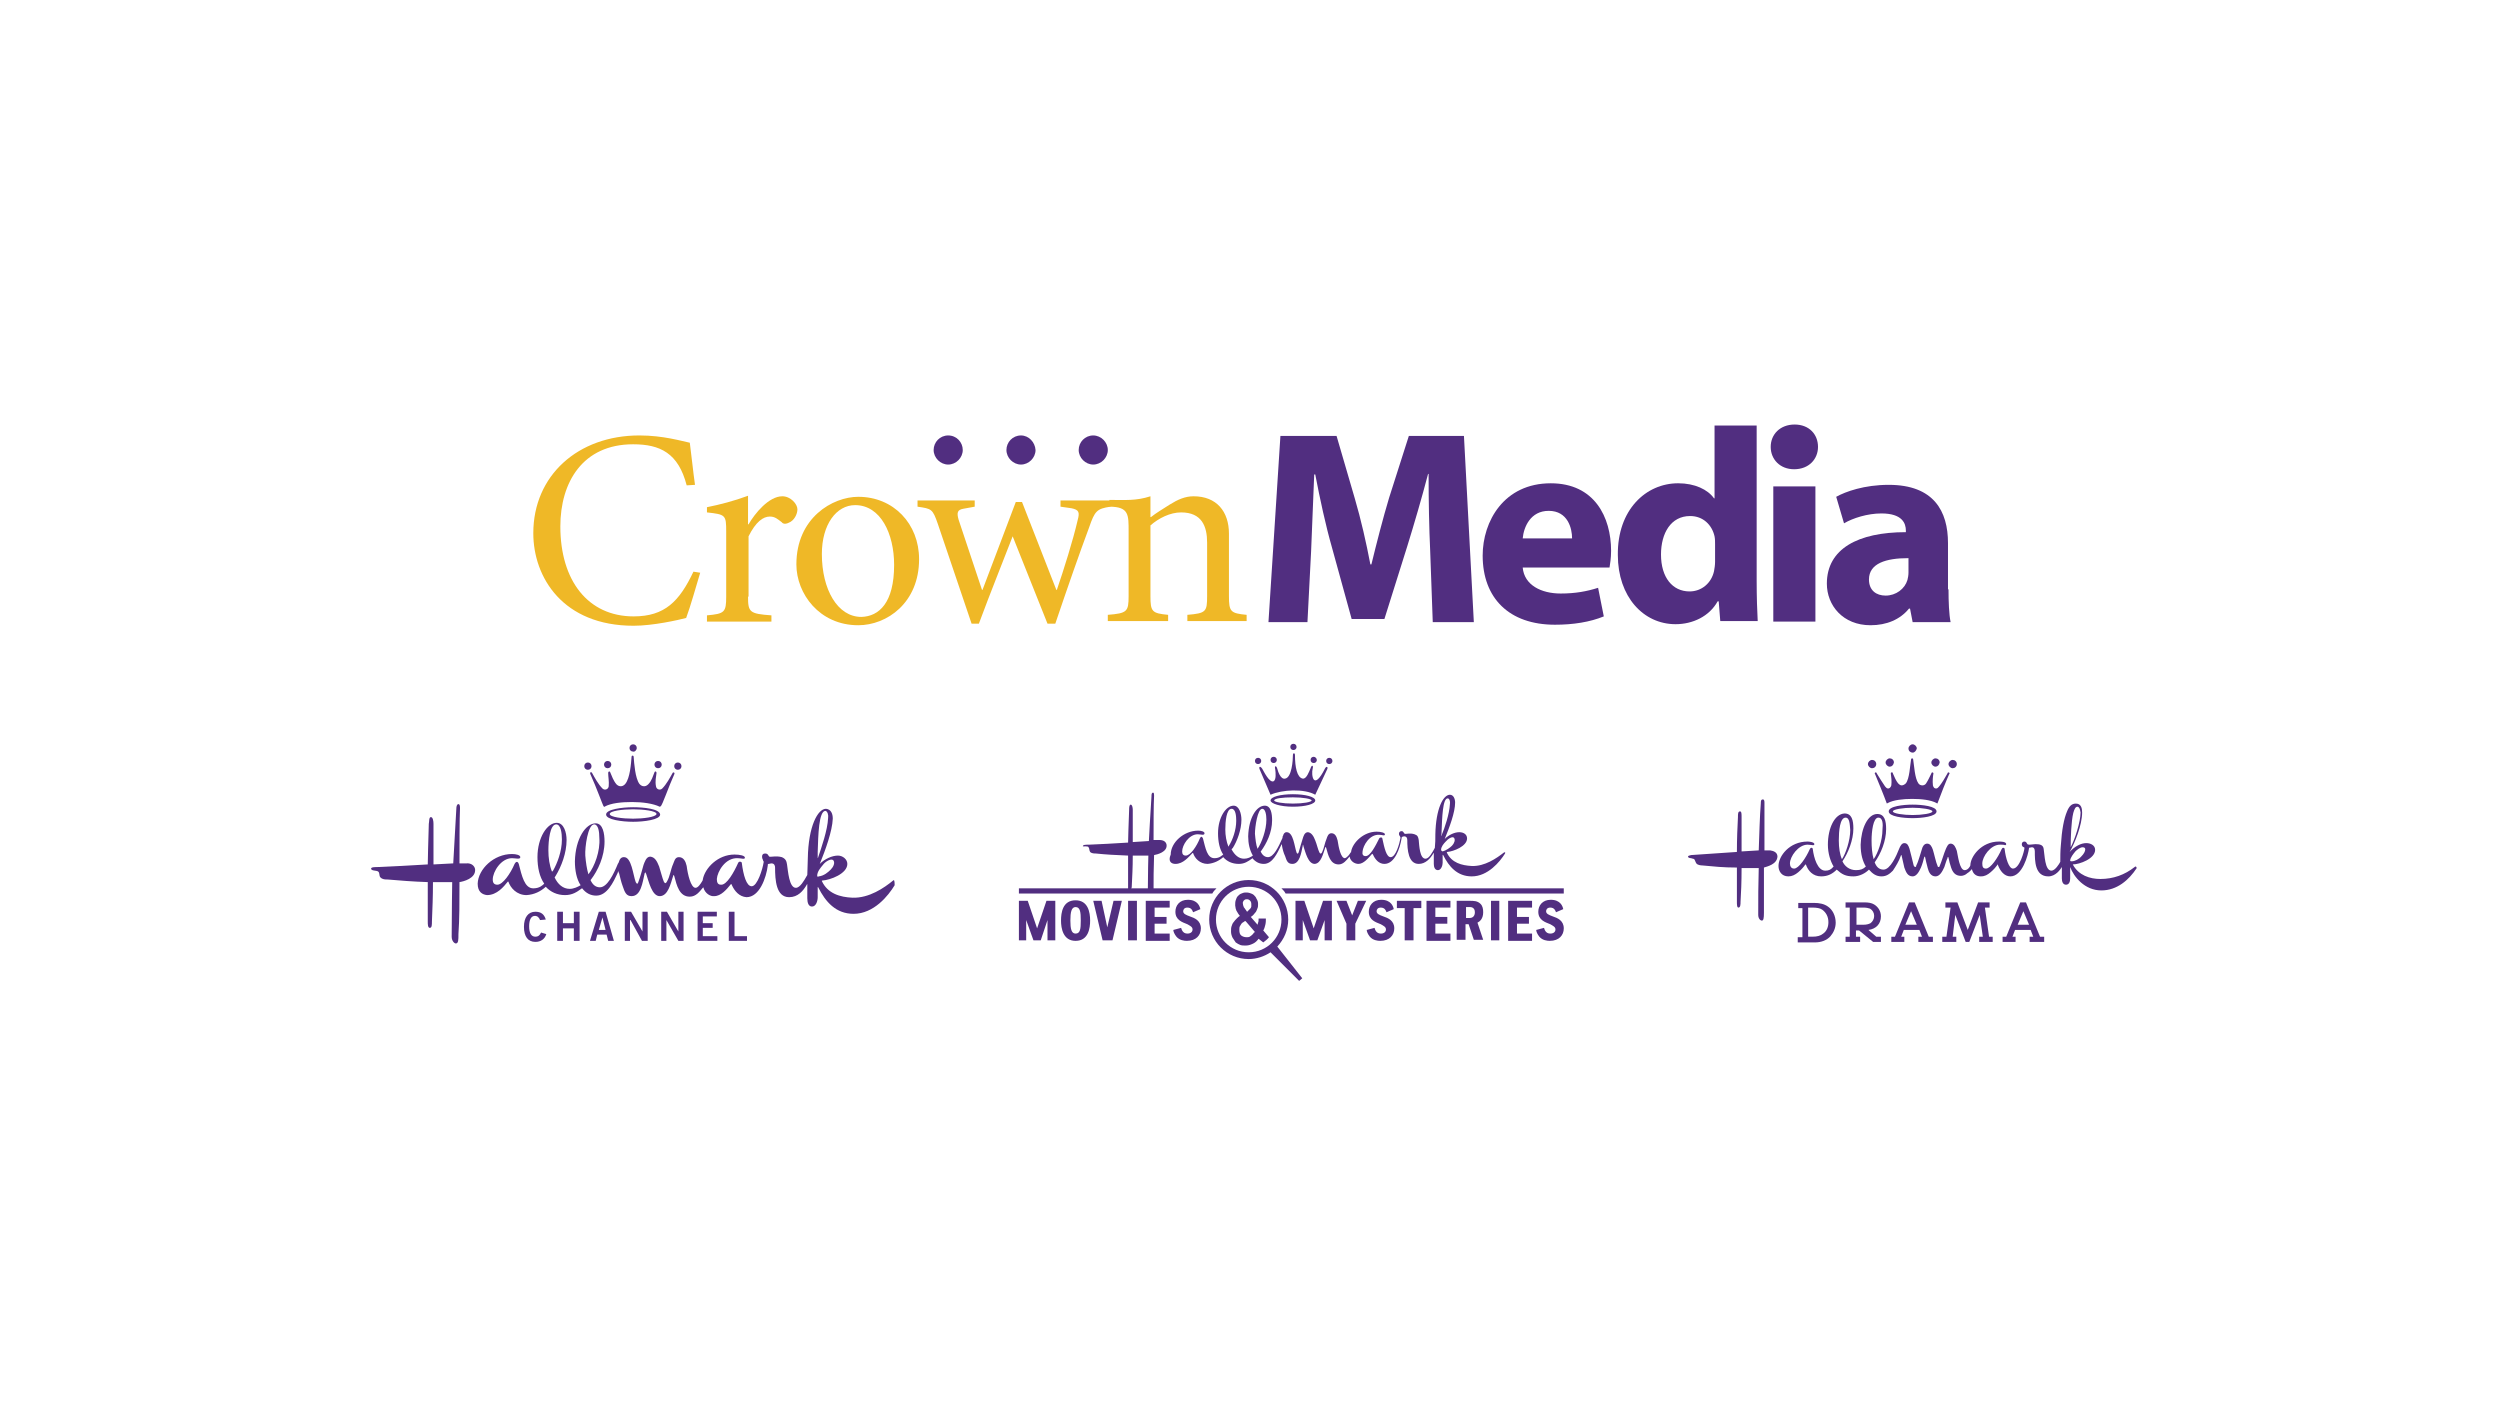 <svg width="1966" height="1106" viewBox="0 0 1966 1106" fill="none" xmlns="http://www.w3.org/2000/svg">
<path d="M540.006 381.689C533.464 356.336 519.154 349.385 497.893 349.385C458.234 349.385 440.653 379.235 440.653 413.992C440.653 456.518 462.323 484.733 498.302 484.733C522.834 484.733 534.282 472.875 545.321 449.567L550.636 450.385C547.774 459.79 542.868 477.373 539.597 485.96C533.464 487.595 513.43 492.093 498.302 492.093C442.697 492.093 419.392 454.065 419.392 419.308C419.392 373.919 454.554 342.434 502.8 342.434C521.607 342.434 536.326 346.932 542.459 348.158C544.095 360.425 544.912 369.83 546.548 381.28L540.006 381.689Z" fill="#EFB827"/>
<path d="M588.251 469.192C588.251 481.459 589.478 482.686 606.65 483.913V488.819H555.951V483.913C569.853 482.686 571.079 481.459 571.079 469.192V418.079C571.079 404.994 570.67 404.585 555.951 402.949V398.86C566.173 396.816 577.212 393.953 588.251 389.864V412.354H588.66C593.566 403.767 604.606 390.273 615.236 390.273C621.778 390.273 627.093 396.407 627.093 400.496C627.093 404.176 624.64 409.492 620.142 411.127C617.689 412.354 615.645 411.945 614.827 410.718C611.556 408.265 609.512 406.22 605.423 406.22C600.108 406.22 594.384 410.31 588.66 421.759V469.192H588.251Z" fill="#EFB827"/>
<path d="M626.275 443.844C626.275 407.043 654.895 390.687 674.93 390.687C702.732 390.687 722.766 411.95 722.766 439.755C722.766 474.103 697.417 491.686 674.93 491.686C644.265 491.686 626.275 466.743 626.275 443.844ZM703.141 444.253C703.141 419.719 692.511 397.229 672.476 397.229C657.757 397.229 646.309 412.359 646.309 435.666C646.309 463.472 658.575 485.144 677.383 485.144C691.284 484.735 703.141 474.103 703.141 444.253Z" fill="#EFB827"/>
<path d="M764.061 490.458L737.485 411.948C733.396 400.089 732.579 400.089 721.539 398.454V393.547H766.514V398.454L757.519 400.089C753.022 400.907 752.204 402.952 753.839 408.676L772.238 463.879H772.647C780.415 443.433 789.001 420.535 798.814 394.774H803.72L830.705 463.879H831.114C836.429 448.34 843.789 425.033 847.468 409.085C849.104 402.952 848.695 400.907 842.562 399.68L833.976 398.454V393.547H873.227V398.454C862.596 400.089 860.961 401.725 856.463 414.81C848.695 435.664 839.7 461.425 829.887 490.458H823.754L796.361 421.761C788.184 443.025 779.189 465.105 769.785 490.458H764.061Z" fill="#EFB827"/>
<path d="M905.118 406.636C909.206 403.364 914.113 400.502 919.837 396.822C926.378 392.733 932.102 390.279 938.644 390.279C956.634 390.279 966.447 402.138 966.447 419.721V468.789C966.447 481.056 967.673 482.283 980.348 483.51V488.417H933.738V483.51C948.457 482.283 949.274 481.056 949.274 468.789V426.672C949.274 413.996 945.186 402.955 928.831 402.955C920.245 402.955 911.25 407.453 904.709 413.178V468.789C904.709 481.056 905.935 482.283 918.61 483.51V488.417H871.182V483.51C886.31 482.283 887.537 481.056 887.537 468.789V418.085C887.537 405 887.946 398.457 872.409 398.457V393.142C885.083 393.142 893.261 393.959 904.709 390.279V406.636H905.118Z" fill="#EFB827"/>
<path d="M1124.68 432.799C1123.86 415.216 1123.45 394.362 1123.45 372.69H1123.04C1118.13 391.5 1112 412.354 1106.69 429.528L1088.7 486.775H1062.94L1047.4 430.346C1042.49 413.172 1038 392.317 1034.32 373.099H1033.5C1032.68 392.726 1031.86 415.216 1031.05 433.617L1028.18 489.228H997.52L1006.92 342.84H1051.08L1065.39 391.909C1070.3 408.674 1074.39 426.666 1077.66 443.84H1078.47C1082.56 427.074 1087.47 407.856 1092.38 391.5L1107.91 342.84H1151.25L1159.02 489.228H1126.72L1124.68 432.799Z" fill="#512E80"/>
<path d="M1381.44 334.661V456.924C1381.44 469.191 1381.85 481.458 1382.26 488.41H1352.82L1351.59 472.871H1350.77C1344.23 484.73 1331.15 490.863 1317.66 490.863C1292.31 490.863 1272.27 469.191 1272.27 436.479C1271.86 400.904 1294.35 380.05 1319.7 380.05C1332.78 380.05 1343.01 384.957 1347.91 391.908H1348.32V334.661H1381.44ZM1348.73 427.892C1348.73 425.847 1348.73 423.803 1348.32 421.758C1346.28 412.762 1339.33 405.811 1329.11 405.811C1313.98 405.811 1306.21 419.305 1306.21 436.07C1306.21 454.062 1315.2 465.102 1328.7 465.102C1338.1 465.102 1345.87 458.56 1347.91 449.155C1348.32 447.11 1348.73 444.248 1348.73 441.795V427.892V427.892Z" fill="#512E80"/>
<path d="M1410.88 369.014C1399.84 369.014 1392.48 361.244 1392.48 351.431C1392.48 341.617 1399.84 333.848 1411.29 333.848C1422.73 333.848 1429.68 341.617 1429.68 351.431C1429.68 360.835 1422.73 369.014 1410.88 369.014ZM1394.52 488.823V382.507H1427.64V488.823H1394.52Z" fill="#512E80"/>
<path d="M1532.31 463.469C1532.31 473.283 1532.72 483.097 1533.94 489.23H1504.1L1502.05 478.599H1501.23C1494.28 487.186 1483.65 491.684 1470.98 491.684C1449.31 491.684 1436.64 476.145 1436.64 458.971C1436.64 431.575 1461.17 418.49 1498.78 418.49V417.263C1498.78 411.538 1495.92 403.769 1479.57 403.769C1468.53 403.769 1457.08 407.449 1450.13 411.538L1443.99 390.684C1451.35 386.595 1466.07 381.279 1485.29 381.279C1520.86 381.279 1531.9 402.133 1531.9 427.077V463.469H1532.31ZM1500.42 438.935C1483.25 438.935 1469.75 443.024 1469.75 455.7C1469.75 464.287 1475.48 468.376 1482.84 468.376C1491.01 468.376 1497.96 463.06 1500.01 456.109C1500.42 454.473 1500.83 452.429 1500.83 450.384V438.935H1500.42Z" fill="#512E80"/>
<path d="M1197.45 446.301C1198.68 460.204 1212.17 466.747 1227.3 466.747C1238.75 466.747 1247.74 465.111 1256.74 462.249L1261.23 484.739C1250.2 489.237 1237.11 491.281 1222.8 491.281C1186.82 491.281 1165.97 470.427 1165.97 436.897C1165.97 409.909 1182.73 380.059 1219.53 380.059C1253.87 380.059 1266.96 406.637 1266.96 433.216C1266.96 438.941 1266.14 443.848 1265.73 446.301H1197.45ZM1236.29 423.403C1236.29 415.633 1233.02 401.731 1217.9 401.731C1203.59 401.731 1198.27 414.407 1197.45 423.403H1236.29Z" fill="#512E80"/>
<path d="M859.734 342.434C853.192 342.434 848.286 347.749 848.286 353.883C848.286 360.017 853.601 365.332 859.734 365.332C865.867 365.332 871.182 360.017 871.182 353.883C871.182 347.749 865.867 342.434 859.734 342.434Z" fill="#512E80"/>
<path d="M802.903 342.434C796.361 342.434 791.455 347.749 791.455 353.883C791.455 360.017 796.77 365.332 802.903 365.332C809.036 365.332 814.351 360.017 814.351 353.883C813.942 347.749 809.036 342.434 802.903 342.434Z" fill="#512E80"/>
<path d="M745.662 342.434C739.121 342.434 734.214 347.749 734.214 353.883C734.214 360.017 739.529 365.332 745.662 365.332C751.795 365.332 757.11 360.017 757.11 353.883C757.11 347.749 752.204 342.434 745.662 342.434Z" fill="#512E80"/>
<path d="M1437.45 712.903C1434.59 710.859 1430.91 710.041 1426.41 710.041H1414.15V714.13H1417.42V737.029H1413.74V741.118H1427.23C1432.14 741.118 1436.64 739.482 1439.5 736.211C1441.95 733.349 1443.59 729.669 1443.59 725.579C1443.59 720.264 1441.13 715.357 1437.45 712.903ZM1421.92 713.721H1425.19C1428.46 713.721 1431.32 714.13 1432.96 715.357C1435.82 717.401 1437.86 720.673 1437.86 725.171C1437.86 728.851 1436.64 732.122 1433.77 734.167C1431.73 735.802 1429.28 736.62 1425.19 736.62H1421.92V713.721Z" fill="#512E80"/>
<path d="M1469.34 731.307C1475.48 730.489 1479.16 726.4 1479.16 720.675C1479.16 716.586 1477.11 713.315 1473.84 711.27C1471.8 710.044 1469.34 709.635 1466.07 709.635H1451.35V713.724H1454.63V736.623H1451.35V740.712H1462.8V736.623H1459.53V731.716H1461.98L1473.02 740.712H1479.16V736.623H1475.48L1469.34 731.307ZM1459.94 713.724H1465.66C1467.71 713.724 1469.34 714.133 1470.57 714.542C1472.61 715.768 1473.84 717.813 1473.84 720.266C1473.84 722.72 1472.61 724.764 1470.98 725.991C1469.34 726.809 1467.71 727.218 1465.26 727.218H1459.94V713.724Z" fill="#512E80"/>
<path d="M1505.73 709.635H1501.24L1490.2 736.623H1487.33V740.712H1497.56V736.623H1495.1L1497.15 731.307H1509.41L1511.46 736.623H1508.59V740.712H1520.04V736.623H1516.77L1505.73 709.635ZM1507.37 727.218H1498.37L1502.87 716.586L1507.37 727.218Z" fill="#512E80"/>
<path d="M1560.93 713.724H1564.61V709.635H1555.61L1547.44 731.307L1539.26 709.635H1529.86V713.724H1533.94L1530.67 736.623H1527.4V740.712H1538.44V736.623H1535.58L1537.62 719.448L1545.8 740.712H1548.66L1556.84 719.448L1559.29 736.623H1556.43V740.712H1567.06V736.623H1564.2L1560.93 713.724Z" fill="#512E80"/>
<path d="M1604.27 736.623L1593.23 709.635H1588.73L1577.69 736.623H1574.83V740.712H1585.05V736.623H1582.6L1584.64 731.307H1596.91L1598.95 736.623H1596.09V740.712H1607.54V736.623H1604.27ZM1595.68 727.218H1586.69L1591.18 716.586L1595.68 727.218Z" fill="#512E80"/>
<path d="M1637.79 666.289C1635.75 666.289 1633.3 668.333 1632.07 669.56C1630.43 671.604 1628.39 674.058 1627.98 676.511C1627.98 677.329 1628.39 677.329 1629.21 677.329C1631.66 677.329 1634.93 675.693 1636.98 673.24C1638.61 671.604 1639.84 669.56 1639.84 667.924C1639.84 667.106 1639.43 666.289 1637.79 666.289ZM1633.71 634.394C1632.07 634.394 1631.25 636.438 1630.43 639.301C1628.8 645.843 1628.39 658.928 1628.39 666.289C1631.66 660.155 1636.16 646.252 1636.16 638.892C1635.75 636.03 1634.93 634.394 1633.71 634.394ZM1535.58 604.135C1533.94 604.135 1532.31 602.499 1532.31 600.864C1532.31 599.228 1533.94 597.592 1535.58 597.592C1537.21 597.592 1538.85 598.819 1538.85 600.864C1538.85 602.908 1537.21 604.135 1535.58 604.135ZM1522.09 602.908C1520.45 602.908 1518.82 601.273 1518.82 599.637C1518.82 598.001 1520.45 596.366 1522.09 596.366C1523.72 596.366 1525.36 597.592 1525.36 599.637C1524.95 601.681 1523.72 602.908 1522.09 602.908ZM1504.1 591.868C1502.46 591.868 1500.83 590.641 1500.83 588.596C1500.83 586.961 1502.46 585.325 1504.1 585.325C1505.73 585.325 1507.37 586.961 1507.37 588.596C1506.96 590.232 1505.73 591.868 1504.1 591.868ZM1504.1 635.212C1496.74 635.212 1488.56 636.438 1488.56 638.074C1488.56 639.71 1496.74 640.936 1504.1 640.936C1511.46 640.936 1519.63 639.71 1519.63 638.074C1519.63 636.438 1511.05 635.212 1504.1 635.212ZM1504.1 643.39C1496.74 643.39 1485.29 642.163 1485.29 638.074C1485.29 633.985 1496.74 632.758 1504.1 632.758C1511.46 632.758 1522.9 633.985 1522.9 638.074C1522.9 642.163 1511.05 643.39 1504.1 643.39ZM1486.11 602.908C1484.47 602.908 1482.84 601.273 1482.84 599.637C1482.84 598.001 1484.47 596.366 1486.11 596.366C1487.74 596.366 1489.38 597.592 1489.38 599.637C1488.97 601.681 1487.74 602.908 1486.11 602.908ZM1532.72 609.042C1530.67 613.54 1525.77 625.807 1523.72 631.532C1523.72 631.94 1523.31 631.94 1522.9 631.532C1518.41 629.078 1511.05 628.26 1503.69 628.26C1496.74 628.26 1488.97 629.078 1484.47 631.532C1484.06 631.94 1483.65 631.94 1483.65 631.532C1481.61 625.807 1476.7 613.949 1474.66 609.042C1474.66 608.633 1474.25 608.224 1474.25 608.224C1474.25 607.815 1474.66 607.406 1475.07 607.406C1475.48 607.406 1475.89 607.815 1475.89 608.224C1477.93 611.495 1480.38 615.584 1482.43 618.447C1483.25 619.264 1483.65 620.082 1484.88 620.082C1485.7 620.082 1486.93 619.264 1487.33 617.629C1487.74 614.358 1487.33 611.086 1486.93 608.224C1486.93 607.815 1486.93 607.406 1487.74 607.406C1488.15 607.406 1488.56 607.406 1488.56 608.224C1489.79 611.086 1491.01 613.949 1492.65 615.993C1493.47 616.811 1494.28 617.629 1495.51 617.629C1496.74 617.629 1497.96 616.811 1498.78 615.993C1501.64 612.313 1502.05 602.09 1502.87 597.183C1502.87 596.775 1503.28 596.366 1503.69 596.366C1504.1 596.366 1504.51 596.775 1504.51 597.183C1505.32 602.09 1505.73 611.904 1508.59 615.993C1509.41 617.22 1510.64 617.629 1511.87 617.629C1513.09 617.629 1514.32 616.811 1514.73 615.993C1516.36 613.54 1517.59 610.677 1518.82 608.224C1518.82 607.815 1519.22 607.406 1519.63 607.406C1520.04 607.406 1520.45 607.815 1520.45 608.224C1520.04 610.677 1519.63 613.949 1520.04 617.629C1520.45 619.264 1521.27 620.082 1522.5 620.082C1523.72 620.082 1524.13 619.264 1524.95 618.447C1526.99 615.993 1529.45 611.904 1531.49 608.224C1531.49 607.815 1531.9 607.406 1532.31 607.406C1532.72 607.406 1533.13 607.815 1533.13 608.224C1533.13 608.224 1533.13 608.633 1532.72 609.042ZM1477.11 642.981C1473.02 642.981 1471.8 654.021 1471.8 660.973C1471.8 665.88 1472.21 671.604 1473.43 675.693C1476.7 671.195 1480.38 660.973 1480.38 652.386C1480.79 648.297 1480.79 642.981 1477.11 642.981ZM1472.21 604.135C1470.57 604.135 1468.94 602.499 1468.94 600.864C1468.94 599.228 1470.57 597.592 1472.21 597.592C1473.84 597.592 1475.48 598.819 1475.48 600.864C1475.48 602.908 1473.84 604.135 1472.21 604.135ZM1451.35 642.981C1446.86 642.981 1446.04 653.612 1446.04 660.973C1446.04 666.697 1446.86 672.013 1448.49 675.693C1451.35 671.604 1455.03 660.973 1455.03 652.795C1454.63 648.297 1454.63 642.981 1451.35 642.981ZM1680.32 682.645C1674.18 692.05 1664.78 700.228 1652.51 700.228C1639.43 700.228 1630.84 689.596 1627.98 681.827C1627.98 684.689 1627.98 687.961 1627.98 690.823C1627.98 693.276 1627.16 695.73 1624.71 695.73C1622.26 695.73 1621.44 693.276 1621.44 690.823V686.325V681.827C1620.21 683.872 1616.53 689.187 1610.81 689.187C1600.18 689.187 1600.18 676.92 1600.18 669.56C1600.18 667.515 1599.36 666.289 1598.13 666.289C1596.91 666.289 1596.5 666.697 1595.68 666.697C1594.86 672.831 1590.37 689.187 1580.96 689.187C1576.06 689.187 1572.79 684.689 1571.15 680.191V679.782C1571.15 679.782 1570.74 679.782 1570.74 680.191C1569.92 681.418 1567.88 683.872 1565.43 685.916C1562.97 687.961 1560.93 689.187 1557.66 689.187C1553.98 689.187 1551.52 687.143 1550.71 683.463C1549.89 684.28 1549.07 685.507 1547.03 686.734C1545.8 687.961 1543.76 688.778 1542.12 688.778C1537.62 688.778 1535.58 685.916 1534.35 682.236C1533.54 679.782 1532.72 676.92 1532.31 674.467C1532.31 674.058 1532.31 674.058 1531.9 674.058C1531.49 674.058 1531.49 674.467 1531.49 674.876C1530.67 676.511 1529.86 679.374 1529.04 681.827C1527.4 685.507 1525.36 689.187 1522.09 689.187C1518.41 689.187 1516.77 685.916 1515.95 682.645C1515.14 679.374 1514.32 676.511 1513.91 674.058C1513.91 674.058 1513.91 673.649 1513.5 673.649C1513.5 673.649 1513.09 674.058 1513.09 674.467C1512.68 676.102 1511.87 679.374 1510.64 682.236C1509 685.916 1506.96 689.187 1504.1 689.187C1500.01 689.187 1498.78 685.507 1497.56 682.236C1496.74 678.965 1495.92 675.284 1495.51 673.24C1495.51 673.24 1495.51 672.422 1495.1 672.422C1495.1 672.422 1494.69 672.831 1494.69 673.24C1493.47 676.92 1491.01 681.009 1488.56 684.689C1486.11 687.143 1483.65 689.187 1479.57 689.187C1475.48 689.187 1472.62 687.143 1469.75 683.872C1466.89 686.734 1462.39 689.187 1457.49 689.187C1451.35 689.187 1448.49 687.552 1444.4 683.872C1441.13 687.143 1437.45 689.187 1432.14 689.187C1425.6 689.187 1421.92 684.689 1420.28 680.191C1420.28 680.191 1420.28 679.782 1419.87 679.782C1419.87 679.782 1419.87 679.782 1419.46 680.191C1418.65 681.418 1416.6 683.872 1414.15 685.916C1411.69 687.961 1409.24 689.187 1406.38 689.187C1401.06 689.187 1398.61 685.098 1398.61 681.009C1398.61 673.24 1407.2 661.791 1421.51 661.791C1422.73 661.791 1426.82 662.2 1426.82 663.835C1426.82 664.244 1426.41 664.653 1426 664.653H1425.6C1424.78 664.653 1423.14 664.244 1421.51 664.244C1414.15 664.244 1407.61 673.649 1407.61 678.965C1407.61 681.009 1408.42 683.054 1410.88 683.054C1414.56 683.054 1420.28 674.467 1423.14 667.924C1423.55 667.106 1423.96 666.697 1424.37 666.697C1425.19 666.697 1425.6 667.106 1425.6 667.924C1426.41 674.467 1429.28 684.689 1435.41 684.689C1438.27 684.689 1439.91 683.871 1441.95 681.418C1439.5 677.329 1437.45 671.195 1437.45 664.244C1437.45 651.159 1442.77 640.119 1450.54 639.71C1456.26 639.71 1457.49 645.025 1457.49 651.568C1457.49 660.564 1453.4 670.786 1448.9 677.329C1450.54 681.009 1454.22 684.28 1459.53 684.28C1463.21 684.28 1465.26 683.463 1467.3 681.418C1464.85 677.329 1463.21 672.013 1463.21 664.244C1463.62 651.159 1468.94 640.119 1476.29 640.119C1482.02 640.119 1483.25 645.434 1483.25 651.977C1483.25 661.382 1479.16 671.195 1474.25 678.147C1475.48 681.418 1477.52 683.872 1481.2 683.872C1486.52 683.872 1491.42 672.831 1493.47 667.515C1494.28 665.471 1495.51 663.017 1497.56 663.017C1500.01 663.017 1500.83 665.062 1501.64 667.515C1502.46 670.378 1504.1 677.329 1504.91 680.6C1505.32 681.418 1505.73 681.827 1506.14 681.827C1506.55 681.827 1506.96 681.418 1506.96 680.6C1508.59 677.738 1510.23 671.195 1511.46 667.515C1511.87 665.88 1513.09 663.426 1515.55 663.426C1518 663.426 1519.22 665.88 1520.04 668.333C1520.86 670.787 1522.5 678.556 1523.72 681.009C1523.72 681.827 1524.54 681.827 1524.54 681.827C1524.95 681.827 1525.36 681.418 1525.36 681.009C1526.99 677.329 1528.63 671.195 1530.26 667.515C1531.08 665.88 1531.9 663.426 1533.94 663.426C1536.81 663.426 1538.03 666.697 1538.85 669.151C1539.67 672.422 1540.89 684.28 1544.98 684.28C1547.44 684.28 1549.07 681.827 1549.48 680.6C1549.48 673.649 1558.07 661.791 1571.97 661.791C1573.19 661.791 1577.69 661.791 1577.69 663.835C1577.69 664.244 1577.28 664.653 1576.87 664.653C1575.65 664.244 1574.42 664.244 1572.79 664.244C1565.43 664.244 1558.88 673.649 1558.88 678.965C1558.88 681.418 1559.29 683.054 1561.75 683.054C1565.43 683.054 1571.15 674.467 1574.01 667.924C1574.42 667.106 1574.83 666.697 1575.24 666.697C1576.06 666.697 1576.47 667.106 1576.47 667.924C1577.28 674.876 1579.74 683.054 1583.01 683.054C1588.32 683.054 1592 668.742 1592 667.106C1592 666.697 1592 666.289 1591.59 666.289C1590.37 665.88 1589.96 665.062 1589.96 663.835C1589.96 662.608 1590.78 661.791 1592 661.791C1593.23 661.791 1593.64 662.608 1594.05 663.426C1594.46 664.244 1595.27 664.244 1596.09 664.244C1597.73 664.244 1598.95 663.835 1600.59 663.835C1603.86 663.835 1606.72 664.244 1607.13 667.515C1607.95 672.013 1607.95 684.689 1613.26 684.689C1616.12 684.689 1619.4 679.374 1620.21 677.738C1620.21 674.467 1620.21 669.151 1620.62 665.062C1621.44 652.386 1623.08 643.799 1625.53 638.074C1627.16 633.985 1629.21 631.94 1632.48 631.94C1636.57 631.94 1637.39 635.621 1637.39 638.892C1637.39 648.706 1631.66 663.017 1627.57 669.969C1631.66 665.471 1636.57 663.017 1640.66 663.017C1643.93 663.017 1647.61 664.653 1647.61 668.333C1647.61 675.284 1635.34 679.782 1630.03 679.782C1634.52 688.369 1643.52 691.232 1651.7 691.232C1661.92 691.232 1670.91 687.961 1678.68 681.827C1678.68 681.827 1679.09 681.418 1679.5 681.418C1679.5 681.418 1679.91 681.418 1679.91 681.827C1680.32 682.236 1680.32 682.645 1680.32 682.645ZM1387.16 682.236V717.811C1387.16 722.309 1386.75 723.944 1385.53 723.944C1384.3 723.944 1382.67 722.309 1382.67 719.446C1382.67 705.952 1382.67 696.139 1383.07 682.645C1381.44 682.645 1379.39 682.645 1376.94 682.645C1374.08 682.645 1371.22 682.645 1369.58 682.645C1369.58 694.503 1369.17 701.863 1368.76 709.224C1368.76 710.859 1368.76 713.722 1367.13 713.722C1365.9 713.722 1365.9 711.268 1365.9 709.224C1365.9 705.543 1365.9 701.454 1365.9 696.956V682.236C1355.27 682.236 1347.5 681.418 1338.92 680.6C1337.28 680.6 1334.83 680.191 1334.01 678.965C1333.19 677.738 1333.19 676.92 1332.38 675.693C1331.97 675.284 1330.74 675.284 1329.92 674.876C1328.7 674.876 1327.47 674.467 1327.47 673.649C1327.47 672.831 1328.7 672.831 1329.92 672.422C1339.74 671.604 1356.09 670.787 1365.9 669.969C1365.9 659.746 1366.31 650.341 1366.72 642.572C1366.72 640.119 1366.72 638.074 1368.36 638.074C1369.58 638.074 1369.58 640.119 1369.58 642.572V649.523C1369.58 655.657 1369.58 662.608 1369.58 669.56L1383.07 668.742C1383.48 657.702 1383.89 641.345 1384.71 631.532C1384.71 630.305 1384.71 628.669 1386.35 628.669C1387.57 628.669 1387.57 630.305 1387.57 631.532V652.386V668.742H1392.07C1394.93 669.151 1397.79 670.378 1397.79 673.649C1397.38 679.782 1389.62 681.418 1387.16 682.236Z" fill="#512E80"/>
<path d="M361.334 693.685C364.196 693.277 374.418 690.823 373.6 683.463C373.191 681.009 370.738 678.556 366.649 678.965C364.196 678.965 361.334 678.965 361.334 678.965C361.334 666.289 361.334 643.799 361.743 635.621C361.743 634.394 361.743 632.35 360.517 632.35C359.29 632.35 358.881 634.394 358.881 635.621C358.063 649.933 356.428 678.965 356.428 678.965L340.891 679.783C340.891 667.516 340.891 656.884 340.891 647.888C340.891 645.844 340.482 642.572 338.847 642.572C337.212 642.572 337.62 646.252 337.212 647.888C336.803 658.111 336.394 679.783 336.394 679.783C321.675 680.601 309 681.418 297.961 681.827C295.099 681.827 291.828 681.827 291.828 683.054C291.828 685.099 296.326 684.281 297.552 685.507C298.779 686.734 297.961 688.779 299.188 690.005C300.823 691.641 302.867 691.641 304.912 691.641C314.724 692.459 324.128 693.277 336.394 693.685V724.762C336.394 726.807 336.394 729.669 338.029 729.669C339.665 729.669 339.665 727.216 339.665 724.762C340.074 713.722 340.482 705.953 340.482 693.685H355.61C355.61 693.685 355.201 720.673 355.201 736.621C355.201 739.892 357.246 741.936 358.472 741.936C360.517 741.936 360.517 739.074 360.517 734.576C361.334 722.718 361.334 710.042 361.334 693.685ZM702.323 692.459C695.373 698.184 683.516 706.362 670.432 705.953C660.62 705.544 650.807 702.681 646.309 692.868C646.309 692.459 646.309 692.459 646.718 692.459C652.851 692.05 666.344 687.143 666.344 679.374C666.344 675.694 662.664 672.831 658.984 672.831C654.487 672.831 648.763 675.285 644.674 679.374C649.171 668.333 654.487 653.613 654.895 643.799C654.895 640.119 653.669 636.439 649.58 636.03C643.039 636.03 635.679 649.933 635.27 674.876C635.27 679.783 634.861 683.872 634.861 687.961C634.861 688.37 634.452 688.779 634.452 688.779C632.408 692.459 629.137 698.183 625.866 698.183C620.551 698.183 619.734 685.098 618.916 679.783C618.507 676.92 617.689 675.285 614.827 674.058C610.33 672.831 606.65 674.058 605.015 673.649C604.197 673.24 604.197 671.196 601.744 671.196C600.108 671.196 599.291 672.014 599.291 673.649C599.291 674.876 599.699 675.694 600.108 676.511C600.108 676.511 600.108 676.511 600.108 676.92C600.108 676.92 600.926 677.738 600.517 678.147C599.699 683.463 595.611 696.957 591.113 696.957C587.025 696.957 584.572 688.37 583.345 678.556C583.345 677.738 581.301 676.92 580.483 678.556C577.212 685.916 571.488 696.139 566.991 695.73C564.537 695.73 563.72 694.094 563.72 691.232C564.129 685.507 570.262 674.467 580.074 674.876C582.936 674.876 585.798 676.103 585.798 674.467C585.798 672.831 581.71 672.014 577.621 672.014C564.538 672.014 554.316 682.645 552.681 691.641V692.05C552.681 692.459 552.272 692.459 552.272 692.868C551.045 694.912 549.001 698.183 546.957 698.183C543.277 698.183 540.824 687.552 540.006 681.009C539.188 677.329 537.553 674.058 533.873 674.058C530.602 674.058 530.193 677.738 529.376 679.374C527.331 683.872 526.922 689.188 524.469 693.277C523.652 694.912 522.834 694.912 522.016 693.277C520.79 690.414 519.563 685.098 518.336 681.418C516.701 677.329 515.066 674.058 511.386 673.649C508.115 673.649 506.888 678.147 506.071 680.192C504.844 684.69 503.617 689.188 501.982 693.685C501.573 695.321 500.755 695.321 499.938 693.685C497.893 688.37 496.667 673.649 490.534 674.058C488.49 674.058 487.263 675.694 486.854 677.329C486.445 678.147 486.445 678.965 486.036 678.965C482.357 687.961 477.45 697.775 471.726 697.775C468.456 697.775 466.002 695.73 464.367 692.05L464.776 691.641C470.091 684.69 475.406 673.649 475.406 661.791C475.406 655.657 474.18 647.479 468.456 647.479C460.687 647.479 452.51 659.337 452.101 677.329C452.101 684.281 453.328 691.232 456.599 696.139C454.554 697.366 451.283 699.001 448.013 699.001C442.697 699.001 438.609 695.321 436.156 690.005C436.564 689.596 436.564 689.188 436.973 688.779C441.471 681.418 445.559 670.787 445.559 660.564C445.559 654.839 443.515 647.07 437.791 647.07C430.432 647.07 422.663 658.52 422.663 674.058C422.663 682.236 424.299 689.596 427.978 694.912C426.752 696.139 424.299 698.592 419.392 698.592C412.442 698.592 410.397 688.779 407.944 679.374C407.535 678.147 406.309 676.511 404.673 679.374C401.403 687.143 395.27 695.73 391.181 695.73C388.728 695.73 387.501 694.503 387.501 691.641C387.501 685.507 394.043 674.876 402.629 674.876C405.491 674.876 409.171 676.103 409.171 674.058C409.171 672.422 405.9 671.605 402.629 671.605C388.319 671.605 376.053 683.463 375.644 694.912C375.644 701.455 379.324 703.499 383.004 703.908C390.772 703.908 396.087 697.366 399.358 693.277C399.767 693.277 399.767 693.277 399.767 693.277C401.403 698.183 406.309 703.908 414.077 703.908C420.21 703.499 425.116 701.046 429.205 697.366C432.885 701.455 438.2 703.908 444.333 703.908C450.057 703.908 453.737 701.455 457.007 699.001C457.007 699.001 457.416 698.592 457.825 698.592C460.687 702.273 464.367 704.317 468.864 704.317C477.45 704.317 482.357 693.686 485.628 686.734C485.628 686.325 486.036 685.916 486.036 685.507C486.445 685.098 486.445 685.098 486.445 685.507C486.445 685.916 486.445 686.325 486.854 686.734C487.672 690.005 488.49 693.686 489.716 696.957C491.352 701.864 492.578 704.726 496.667 704.726C504.026 704.726 505.253 694.094 506.888 687.143C506.888 686.734 506.888 686.734 507.297 686.325C507.297 685.916 507.706 685.916 507.706 686.325C507.706 686.325 507.706 686.734 508.115 687.143C510.159 692.868 512.612 705.135 519.154 704.726C525.287 704.317 527.331 695.321 529.376 688.779C529.376 687.961 529.784 687.961 530.193 688.779C532.238 696.548 534.282 705.135 542.459 705.135C547.365 705.135 550.227 701.046 552.681 698.183L553.089 697.775C554.316 702.681 558.813 705.135 561.676 704.726C566.991 704.726 571.488 699.41 574.759 695.321C575.168 694.912 575.168 695.321 575.577 696.139C577.621 700.637 581.301 705.135 587.025 705.544C597.246 705.544 602.561 690.414 603.788 680.601V680.192C603.788 680.192 603.788 679.374 604.197 679.374C604.197 679.374 604.197 679.374 604.606 679.374C605.015 679.374 605.832 678.965 606.65 678.965C609.103 678.965 609.512 681.009 609.512 682.236C609.512 692.05 610.33 705.544 620.551 705.544C627.502 705.544 631.59 700.637 634.452 695.73C634.452 695.73 634.453 695.321 634.861 695.321C634.861 698.592 634.861 702.273 634.861 706.362C634.861 709.633 635.679 712.904 638.541 712.904C641.812 712.904 643.039 708.406 643.039 705.544C643.039 702.681 643.039 699.819 643.039 697.366C643.039 697.775 643.447 697.775 643.447 697.775C649.171 709.224 657.349 718.629 671.25 718.629C687.195 718.629 698.643 704.317 703.55 696.139C703.55 692.459 703.141 691.641 702.323 692.459ZM434.111 685.507C432.067 680.601 431.249 674.467 431.249 668.742C431.249 660.973 432.476 648.297 437.382 648.297C441.062 648.297 441.88 655.248 441.88 660.155C441.88 669.56 438.2 678.965 434.929 684.69C434.52 685.098 434.52 685.098 434.111 685.507ZM462.731 687.552C461.505 683.463 460.687 678.147 460.278 672.831C459.869 666.289 462.323 648.297 467.229 648.297C470.5 648.297 471.318 654.022 471.318 658.928C472.135 669.151 467.638 681.418 462.731 687.552C463.14 687.552 463.14 687.143 462.731 687.552ZM643.039 669.969C643.447 656.884 643.856 637.665 649.171 637.665C650.807 638.074 651.625 640.937 651.216 643.39C650.807 652.795 645.901 666.698 643.447 674.058C643.447 674.058 643.447 674.467 643.039 674.876C643.039 673.649 643.039 672.014 643.039 669.969ZM642.63 688.779C642.63 688.779 642.63 688.37 642.63 688.779C642.63 685.507 645.083 682.645 647.127 680.192C649.171 677.329 653.669 674.876 655.304 676.511C656.94 678.556 655.304 681.827 653.26 683.872C651.216 685.916 647.945 688.779 643.856 689.188C643.447 689.596 642.63 689.596 642.63 688.779Z" fill="#512E80"/>
<path d="M424.708 723.533C423.89 721.488 422.663 720.261 420.619 720.261C417.757 720.261 416.122 723.124 416.122 728.44C416.122 733.755 417.757 736.618 421.028 736.618C423.072 736.618 424.299 735.8 425.525 733.347L429.614 734.573C428.387 738.662 425.117 740.707 421.028 740.707C415.304 740.707 412.033 736.618 412.033 728.849C412.033 721.488 415.304 716.99 421.028 716.99C425.525 716.99 427.979 719.035 429.205 723.124L424.708 723.533Z" fill="#512E80"/>
<path d="M438.2 739.889V716.99H442.697V725.986H451.283V716.99H455.781V739.889H451.283V730.075H442.697V739.889H438.2Z" fill="#512E80"/>
<path d="M470.909 731.302H476.224L473.771 721.488L470.909 731.302ZM470.909 716.99H476.224L482.766 739.889H478.268L477.042 734.982H469.682L468.456 739.889H463.958L470.909 716.99Z" fill="#512E80"/>
<path d="M491.352 739.889V716.99H496.258L505.253 732.529V716.99H509.341V739.889H504.844L495.849 723.533H495.44V739.889H491.352Z" fill="#512E80"/>
<path d="M519.972 739.889V716.99H524.469L533.464 732.529V716.99H537.553V739.889H533.464L524.06 723.533V739.889H519.972Z" fill="#512E80"/>
<path d="M548.592 739.889V716.99H563.72V720.67H552.681V725.986H560.449V729.666H552.681V736.209H564.129V739.889H548.592Z" fill="#512E80"/>
<path d="M573.124 739.889V716.99H577.621V736.209H587.434V739.889H573.124Z" fill="#512E80"/>
<path d="M500.755 588.188C500.755 586.552 499.529 585.325 497.893 585.325C496.258 585.325 495.031 586.552 495.031 588.188C495.031 589.823 496.258 591.05 497.893 591.05C499.12 591.459 500.755 589.823 500.755 588.188ZM520.381 601.273C520.381 599.637 519.154 598.41 517.518 598.41C515.883 598.41 514.656 599.637 514.656 601.273C514.656 602.908 515.883 604.135 517.518 604.135C519.154 604.135 520.381 602.908 520.381 601.273ZM480.721 601.273C480.721 599.637 479.495 598.41 477.859 598.41C476.224 598.41 474.997 599.637 474.997 601.273C474.997 602.908 476.224 604.135 477.859 604.135C479.495 604.135 480.721 602.908 480.721 601.273ZM535.917 602.499C535.917 600.864 534.691 599.637 533.055 599.637C531.42 599.637 530.193 600.864 530.193 602.499C530.193 604.135 531.42 605.362 533.055 605.362C534.691 605.362 535.917 604.135 535.917 602.499ZM465.184 602.499C465.184 600.864 463.958 599.637 462.322 599.637C460.687 599.637 459.46 600.864 459.46 602.499C459.46 604.135 460.687 605.362 462.322 605.362C463.958 605.362 465.184 604.135 465.184 602.499ZM530.193 609.042C531.011 607.406 529.375 606.997 528.967 607.815C526.922 611.495 524.06 616.811 520.789 620.082C519.154 621.718 516.292 620.9 515.883 618.447C515.065 614.358 515.883 611.086 516.292 607.815C516.292 606.588 515.065 606.179 514.656 607.406C513.43 610.268 512.612 613.949 509.75 616.811C507.297 619.264 504.435 618.447 502.8 616.402C499.529 611.904 498.711 600.455 498.302 595.139C498.302 593.912 496.667 593.912 496.667 595.139C496.258 600.455 495.44 611.904 491.76 616.402C490.125 618.447 487.263 619.264 484.81 616.811C482.357 613.949 481.13 610.268 479.903 607.406C479.495 606.179 478.268 606.588 478.268 607.815C478.268 611.086 479.086 614.358 478.677 618.447C478.268 620.9 475.406 621.718 473.771 620.082C470.5 616.811 467.638 611.495 465.593 607.815C464.776 606.588 463.549 607.406 464.367 609.042C468.864 618.855 474.179 633.576 474.588 633.985C474.997 634.394 475.406 634.803 475.406 634.394C480.312 631.532 488.898 630.714 497.076 630.714C505.253 630.714 513.839 631.94 518.745 634.394C519.154 634.394 519.154 634.394 519.563 633.985C520.789 633.576 525.696 618.855 530.193 609.042ZM497.893 634.803C489.307 634.803 476.633 636.438 476.633 640.527C476.633 644.616 489.307 646.252 497.893 646.252C506.479 646.252 519.154 644.616 519.154 640.527C518.745 636.029 506.07 634.803 497.893 634.803ZM497.893 643.799C489.716 643.799 479.495 642.572 479.495 640.119C479.495 637.665 489.716 636.438 497.893 636.438C505.662 636.438 516.292 637.665 516.292 640.119C515.883 642.572 505.662 643.799 497.893 643.799Z" fill="#512E80"/>
<path d="M856.054 666.29C856.872 667.516 856.463 668.743 857.281 669.97C858.508 671.196 860.552 671.196 861.779 671.196C869.547 672.014 876.906 672.423 887.128 672.832V697.775C887.128 698.593 887.128 699.411 887.128 700.229H889.581C889.581 699.411 889.581 698.593 889.99 697.775C890.399 688.779 890.808 682.646 890.808 672.832H903.073C903.073 672.832 902.664 687.553 902.664 700.229H907.162C907.162 692.051 907.162 683.055 907.571 672.423C910.024 672.014 918.201 669.97 917.383 664.245C916.975 662.201 915.339 660.565 911.659 660.565C909.615 660.565 907.162 660.565 907.162 660.565C907.162 650.342 907.162 632.35 907.571 625.808C907.571 624.581 907.571 623.354 906.753 623.354C905.526 623.354 905.527 624.99 905.527 626.217C904.709 637.666 903.482 661.383 903.482 661.383L890.808 662.201C890.808 652.387 890.808 643.8 890.808 636.848C890.808 635.213 890.399 632.759 889.172 632.759C887.946 632.759 887.946 635.622 887.946 636.848C887.537 645.027 887.128 662.609 887.128 662.609C875.271 663.427 865.049 663.836 856.463 664.245C854.01 664.245 851.557 664.245 851.557 665.472C851.557 665.881 855.646 665.063 856.054 666.29Z" fill="#512E80"/>
<path d="M924.334 679.377C930.467 679.377 934.556 674.061 937.827 670.79C938.235 670.79 938.235 670.79 938.235 670.79C939.462 674.879 943.551 679.377 949.683 679.377C954.59 678.968 958.678 676.923 961.949 674.061C964.811 677.332 968.9 679.377 974.215 679.377C978.712 679.377 981.575 677.332 984.437 675.288L984.845 674.879C987.299 677.741 990.161 679.377 993.84 679.377C1000.79 679.377 1004.47 670.79 1007.33 665.065C1007.33 664.656 1007.74 664.656 1007.74 664.247C1008.15 663.838 1008.15 663.838 1008.15 664.247C1008.15 664.656 1008.15 664.656 1008.15 665.065C1008.56 667.518 1009.38 670.79 1010.6 673.243C1011.83 676.923 1012.65 679.377 1016.33 679.377C1022.05 679.377 1023.28 670.79 1024.5 665.065V664.656C1024.5 664.247 1024.91 664.247 1024.91 664.656V665.065C1026.55 669.972 1028.59 679.377 1033.91 679.377C1038.81 678.968 1040.45 671.607 1042.09 666.701C1042.09 665.883 1042.49 665.883 1042.9 666.701C1044.54 672.834 1046.17 679.786 1052.72 679.786C1056.4 679.786 1058.85 676.514 1060.89 674.061C1060.89 674.061 1060.89 673.652 1061.3 673.652C1062.12 677.741 1065.8 679.377 1068.25 679.377C1072.34 679.377 1076.02 674.879 1078.88 671.607C1079.29 671.199 1079.29 671.607 1079.7 672.016C1081.34 675.697 1084.2 679.377 1088.7 679.377C1096.87 679.377 1100.96 667.109 1102.19 659.34V658.931C1102.19 658.931 1102.19 658.522 1102.6 658.114C1103.01 658.114 1103.41 657.705 1104.23 657.705C1106.28 657.705 1106.69 659.34 1106.69 660.567C1106.69 668.336 1107.5 679.377 1115.68 679.377C1121 679.377 1124.68 675.288 1127.13 671.199C1127.13 671.199 1127.13 670.79 1127.54 670.79C1127.54 673.243 1127.54 676.105 1127.54 679.377C1127.54 681.83 1128.36 684.284 1130.81 684.284C1133.26 684.284 1134.49 680.603 1134.49 678.559C1134.49 676.514 1134.49 674.061 1134.49 672.016C1134.49 672.016 1134.49 672.425 1134.9 672.425C1139.39 681.421 1145.94 689.19 1157.38 689.19C1170.06 689.19 1179.46 677.741 1183.55 671.199C1183.96 670.381 1183.55 669.972 1182.73 670.381C1177.01 674.879 1167.61 681.421 1157.38 681.012C1149.62 680.603 1141.44 678.559 1137.76 670.381C1137.76 670.381 1137.76 669.972 1138.17 669.972C1143.07 669.563 1153.7 665.474 1153.7 659.34C1153.7 656.069 1150.84 654.433 1147.57 654.433C1143.89 654.433 1139.39 656.478 1136.12 659.749C1139.8 650.753 1144.3 638.895 1144.3 631.126C1144.3 628.263 1143.07 624.992 1140.21 624.992C1134.9 624.992 1129.17 636.033 1128.76 656.069C1128.76 660.158 1128.76 663.02 1128.36 666.701C1128.36 667.11 1127.95 667.109 1127.95 667.518C1126.31 670.381 1123.86 675.288 1121 675.288C1116.5 675.288 1116.09 665.065 1115.68 660.567C1115.27 658.114 1114.86 656.887 1112.41 656.069C1108.73 654.842 1105.87 656.069 1104.64 655.66C1103.82 655.251 1103.82 653.616 1102.19 653.616C1100.96 653.616 1100.14 654.433 1100.14 655.66C1100.14 656.478 1100.55 657.296 1100.96 657.705C1100.96 657.705 1101.37 658.522 1101.37 658.931C1100.55 663.429 1097.69 674.061 1093.6 674.061C1090.33 674.061 1088.7 667.109 1087.06 659.34C1087.06 658.522 1085.42 658.114 1084.61 659.34C1081.75 665.065 1077.66 673.243 1073.98 673.243C1071.93 673.243 1071.11 672.016 1071.52 669.563C1071.93 665.065 1076.84 656.069 1084.61 656.478C1087.06 656.478 1089.1 657.705 1089.1 656.069C1089.1 654.842 1085.83 654.024 1082.56 654.024C1072.34 654.024 1063.76 662.612 1062.53 669.563V669.972C1062.53 669.972 1062.53 670.381 1062.12 670.381C1061.3 672.016 1059.26 674.47 1057.62 674.879C1054.35 674.879 1052.72 666.292 1051.9 660.976C1051.08 657.705 1049.85 655.251 1046.99 655.251C1044.54 655.251 1043.72 658.114 1043.31 659.34C1041.68 663.02 1041.27 667.109 1039.63 670.381C1038.81 671.607 1038.41 671.607 1037.59 670.381C1036.36 667.927 1035.54 663.838 1034.32 660.976C1033.09 657.705 1031.46 654.842 1028.59 654.433C1025.73 654.433 1024.91 658.114 1024.5 659.34C1023.28 663.02 1022.46 666.292 1021.23 670.381C1020.83 671.607 1020.01 671.607 1019.6 670.381C1017.96 665.883 1017.15 654.433 1011.83 654.433C1010.19 654.433 1009.38 655.66 1008.97 657.296C1008.56 657.705 1008.56 658.522 1008.56 658.931C1005.29 666.292 1001.61 674.061 997.111 674.061C994.658 674.061 992.614 672.425 991.387 669.563C991.387 669.563 991.387 669.563 991.796 669.154C995.885 663.429 1000.38 654.842 1000.38 645.029C1000.38 640.122 999.564 633.579 994.658 633.579C988.116 633.579 981.983 642.984 981.574 657.705C981.574 663.429 982.801 668.745 985.254 672.834C983.619 674.061 981.166 675.288 978.304 675.288C974.215 675.288 970.944 672.425 968.491 667.927C968.9 667.518 968.9 667.109 969.309 667.109C972.988 661.385 976.259 652.389 976.259 644.62C976.259 640.122 974.624 633.579 970.126 633.579C963.994 633.579 957.861 642.984 957.861 655.251C957.861 661.794 959.087 667.927 961.949 672.016C960.723 672.834 959.087 674.879 954.999 674.879C949.275 674.879 948.048 667.109 946.004 659.34C945.595 658.522 944.777 656.887 943.551 659.34C941.097 665.474 936.191 672.834 932.511 672.834C930.467 672.834 929.649 671.607 929.649 669.563C929.649 664.656 934.965 656.069 941.915 656.069C944.368 656.069 947.23 657.296 947.23 655.251C947.23 654.024 944.777 653.207 942.324 653.207C930.876 653.207 920.654 662.612 920.654 672.016C918.201 677.741 921.472 679.377 924.334 679.377ZM1133.67 653.616C1134.08 643.393 1134.49 627.446 1138.58 627.855C1139.8 627.855 1140.62 630.308 1140.21 632.352C1139.8 640.122 1136.12 651.162 1133.67 656.887C1133.67 656.887 1133.67 657.296 1133.26 657.296C1133.67 656.069 1133.67 654.842 1133.67 653.616ZM1133.26 668.336C1133.26 665.883 1135.31 663.429 1136.94 661.794C1138.58 659.749 1142.26 657.296 1143.48 658.931C1144.71 660.567 1143.48 663.429 1141.85 665.065C1140.21 666.701 1137.35 668.745 1134.49 669.563C1134.08 669.154 1133.26 669.154 1133.26 668.336ZM992.614 636.033C995.067 636.033 995.885 640.531 995.885 644.62C995.885 652.798 992.205 662.612 988.934 667.518C987.707 664.247 987.299 660.158 986.89 655.66C986.89 650.344 988.934 636.033 992.614 636.033ZM968.491 636.033C971.762 636.033 972.171 641.757 972.171 645.437C972.171 652.798 969.309 660.567 966.447 665.065C966.447 665.474 966.038 665.474 966.038 665.883C964.402 661.794 963.585 656.887 963.585 652.389C963.585 646.255 964.402 636.033 968.491 636.033Z" fill="#512E80"/>
<path d="M956.634 698.595H801.267V702.684H953.363C954.181 701.048 955.407 699.821 956.634 698.595Z" fill="#512E80"/>
<path d="M1007.74 698.595C1008.97 699.821 1010.19 701.048 1011.01 702.684H1229.75V698.595H1007.74Z" fill="#512E80"/>
<path d="M993.431 741.116C995.067 739.89 996.702 738.663 997.929 737.027L993.431 731.711C994.249 730.485 994.658 728.849 995.067 727.214C995.476 725.578 995.476 723.942 995.476 722.716V722.307H989.752V722.716C989.752 723.942 989.752 724.76 989.343 725.578C989.343 725.987 988.934 726.805 988.934 727.214L983.619 721.08C984.436 720.671 985.254 719.853 985.663 719.444C986.481 718.626 986.89 717.809 987.707 716.991C988.116 716.173 988.525 715.355 988.934 714.129C989.343 713.311 989.343 712.084 989.343 710.857C989.343 709.222 988.934 707.995 988.116 706.768C987.707 705.542 986.89 704.724 986.072 703.906C985.254 703.088 984.028 702.679 982.801 702.27C981.574 701.861 980.348 701.861 979.53 701.861C978.303 701.861 977.077 702.27 976.259 702.679C975.033 703.088 974.215 703.906 973.397 704.724C972.579 705.542 972.171 706.768 971.762 707.995C971.353 709.222 971.353 710.448 971.353 712.084C971.353 712.902 971.762 713.72 971.762 714.537C972.171 715.355 972.171 716.173 972.58 716.582C972.988 717.4 973.397 717.809 973.806 718.626C974.215 719.035 974.624 719.853 975.033 720.262C974.215 720.671 973.397 721.489 972.58 722.307C971.762 723.124 970.944 723.942 970.126 725.169C969.309 725.987 968.9 727.213 968.491 728.44C968.082 729.667 968.082 730.894 968.082 732.529C968.082 734.165 968.491 735.801 969.309 737.436C970.126 738.663 970.944 739.89 971.762 741.116C972.988 741.934 974.215 742.752 975.441 743.161C976.668 743.57 977.895 743.57 979.121 743.57C979.53 743.57 979.939 743.57 979.939 743.57C981.983 743.57 984.027 742.752 985.663 741.934C987.298 741.116 988.525 739.89 989.752 738.254L993.431 741.116ZM977.895 708.404C978.712 707.586 979.121 707.177 980.348 707.177C980.348 707.177 980.348 707.177 980.757 707.177C981.574 707.177 982.392 707.586 982.801 707.995C983.619 708.813 984.028 709.631 984.028 710.857C984.028 711.675 984.028 712.084 984.028 712.902C984.028 713.311 983.619 714.129 983.21 714.537C982.801 714.946 982.392 715.355 981.983 715.764C981.574 716.173 981.166 716.582 980.757 716.991C980.348 716.582 979.939 716.173 979.939 715.764C979.53 715.355 979.121 714.946 978.712 714.129C978.304 713.72 977.895 713.311 977.895 712.493C977.486 712.084 977.486 711.266 977.486 710.857C977.077 710.039 977.486 709.222 977.895 708.404ZM985.663 734.165C985.254 734.574 984.845 734.983 984.436 735.392C984.028 735.801 983.21 736.209 982.801 736.618C981.983 737.027 981.166 737.027 980.348 737.027C978.712 737.027 977.486 736.618 976.259 735.801C975.033 734.983 974.624 733.347 974.624 731.303C974.624 730.076 974.624 729.258 975.033 728.44C975.442 727.622 975.85 727.213 976.259 726.396C976.668 725.987 977.486 725.169 977.895 725.169C978.303 724.76 978.712 724.351 979.53 724.351L986.89 732.938C986.072 733.347 985.663 733.756 985.663 734.165Z" fill="#512E80"/>
<path d="M1017.15 589.823C1018.37 589.823 1019.6 589.005 1019.6 587.369C1019.6 586.143 1018.78 584.916 1017.15 584.916C1015.92 584.916 1014.69 585.734 1014.69 587.369C1014.69 589.005 1015.92 589.823 1017.15 589.823Z" fill="#512E80"/>
<path d="M1033.09 600.046C1034.32 600.046 1035.54 599.228 1035.54 597.592C1035.54 596.365 1034.32 595.139 1033.09 595.139C1031.86 595.139 1030.64 595.956 1030.64 597.592C1030.64 599.228 1031.86 600.046 1033.09 600.046Z" fill="#512E80"/>
<path d="M1045.36 600.861C1046.58 600.861 1047.81 600.043 1047.81 598.408C1047.81 597.181 1046.99 595.954 1045.36 595.954C1044.13 595.954 1042.9 596.772 1042.9 598.408C1042.9 600.043 1044.13 600.861 1045.36 600.861Z" fill="#512E80"/>
<path d="M1001.61 600.046C1000.38 600.046 999.155 599.228 999.155 597.592C999.155 596.365 999.973 595.139 1001.61 595.139C1002.84 595.139 1004.06 595.956 1004.06 597.592C1004.06 599.228 1002.84 600.046 1001.61 600.046Z" fill="#512E80"/>
<path d="M989.343 600.861C988.116 600.861 986.89 600.043 986.89 598.408C986.89 597.181 987.707 595.954 989.343 595.954C990.569 595.954 991.796 596.772 991.796 598.408C991.796 600.043 990.569 600.861 989.343 600.861Z" fill="#512E80"/>
<path d="M990.569 604.95L999.155 624.986C1008.15 620.897 1025.73 620.079 1034.32 624.986L1043.72 604.95C1044.54 603.314 1043.31 602.087 1042.09 604.132C1032.68 622.942 1031.05 609.039 1032.27 604.541C1033.09 601.679 1031.46 601.27 1030.64 604.132C1029.41 606.994 1027.37 612.719 1024.5 612.31C1020.01 611.492 1018.37 603.314 1018.37 593.909C1018.37 591.865 1016.74 591.865 1016.74 593.909C1016.74 597.59 1015.92 611.492 1010.6 612.31C1006.92 613.128 1004.88 606.177 1004.47 604.541C1003.65 601.679 1002.02 602.087 1002.84 604.95C1003.24 607.812 1003.65 613.128 1001.61 614.355C998.338 615.99 993.84 606.585 992.614 604.541C990.978 602.088 989.752 602.905 990.569 604.95Z" fill="#512E80"/>
<path d="M1016.74 624.578C1006.92 624.578 999.155 626.623 999.155 629.485C999.155 631.938 1006.92 634.392 1016.74 634.392C1026.55 634.392 1034.32 632.347 1034.32 629.485C1034.32 626.623 1026.55 624.578 1016.74 624.578ZM1016.74 631.938C1008.56 631.938 1002.02 630.712 1002.02 629.485C1002.02 627.849 1008.56 627.032 1016.74 627.032C1024.91 627.032 1031.46 628.258 1031.46 629.485C1031.46 630.712 1024.91 631.938 1016.74 631.938Z" fill="#512E80"/>
<path d="M1024.1 769.329L1004.47 744.386C1009.79 738.661 1013.06 731.301 1013.06 723.123C1013.06 705.949 999.155 692.046 981.983 692.046C964.811 692.046 950.91 705.949 950.91 723.123C950.91 740.297 964.811 754.2 981.983 754.2C988.116 754.2 994.249 752.155 999.155 748.884L1021.64 771.374L1024.1 769.329ZM956.225 723.123C956.225 708.811 967.673 697.362 981.983 697.362C996.293 697.362 1007.74 708.811 1007.74 723.123C1007.74 737.434 996.293 748.884 981.983 748.884C967.673 748.884 956.225 737.434 956.225 723.123Z" fill="#512E80"/>
<path d="M1058.85 708.403L1063.35 719.853L1067.84 708.403H1074.39L1065.8 726.395V739.48H1058.85V726.395L1051.08 708.403H1058.85Z" fill="#512E80"/>
<path d="M1090.33 717.404C1089.92 716.177 1089.1 713.723 1085.83 713.723C1083.38 713.723 1082.56 715.359 1082.56 716.586C1082.56 718.63 1084.61 719.448 1087.88 720.675C1091.56 721.902 1096.46 723.946 1096.46 730.08C1096.46 735.395 1092.78 739.893 1085.42 739.893C1083.38 739.893 1079.7 739.484 1077.25 736.622C1075.61 734.578 1074.79 732.533 1074.79 731.306L1080.93 729.671C1081.34 730.897 1082.15 734.169 1085.83 734.169C1088.29 734.169 1089.92 732.942 1089.92 730.897C1089.92 728.853 1087.88 728.035 1085.83 726.808C1081.74 725.173 1076.43 723.537 1076.43 716.995C1076.43 712.088 1079.7 707.59 1086.24 707.59C1094.01 707.59 1095.65 712.906 1096.05 714.95L1090.33 717.404Z" fill="#512E80"/>
<path d="M1117.72 708.403V714.128H1111.59V739.48H1104.64V714.128H1098.51V708.403H1117.72Z" fill="#512E80"/>
<path d="M1140.62 708.403V713.719H1128.76V721.079H1138.17V726.395H1128.76V734.164H1140.62V739.889H1121.81V708.403H1140.62Z" fill="#512E80"/>
<path d="M1155.75 708.403C1159.02 708.403 1161.88 708.403 1164.33 710.857C1165.97 712.492 1166.38 714.946 1166.38 717.399C1166.38 722.715 1163.52 724.76 1161.88 725.577L1166.38 739.071H1159.02L1154.93 726.804H1152.48V739.071H1145.53V708.403H1155.75ZM1152.89 713.31V721.897H1155.75C1158.61 721.897 1159.84 719.853 1159.84 717.399C1159.84 713.31 1156.57 713.31 1155.75 713.31H1152.89Z" fill="#512E80"/>
<path d="M1179.05 708.403V739.48H1172.51V708.403H1179.05Z" fill="#512E80"/>
<path d="M1204.81 708.403V713.719H1192.95V721.079H1202.36V726.395H1192.95V734.164H1204.81V739.889H1186V708.403H1204.81Z" fill="#512E80"/>
<path d="M1223.62 717.404C1223.21 716.177 1222.39 713.723 1219.12 713.723C1216.67 713.723 1215.85 715.359 1215.85 716.586C1215.85 718.63 1217.9 719.448 1221.17 720.675C1224.85 721.902 1229.75 723.946 1229.75 730.08C1229.75 735.395 1226.07 739.893 1218.71 739.893C1216.67 739.893 1212.99 739.484 1210.54 736.622C1208.9 734.578 1208.08 732.533 1208.08 731.306L1214.22 729.671C1214.62 730.897 1215.44 734.169 1219.12 734.169C1221.58 734.169 1223.21 732.942 1223.21 730.897C1223.21 728.853 1221.17 728.035 1219.12 726.808C1215.03 725.173 1209.72 723.537 1209.72 716.995C1209.72 712.088 1212.99 707.59 1219.53 707.59C1227.3 707.59 1228.93 712.906 1229.34 714.95L1223.62 717.404Z" fill="#512E80"/>
<path d="M1047.4 708.403H1040.45L1033.09 730.075L1025.73 708.403H1018.78V739.48H1024.5V723.533L1030.23 739.48H1035.95L1041.68 723.533V739.48H1047.4V708.403Z" fill="#512E80"/>
<path d="M875.68 708.403L870.773 729.258L866.276 708.403H859.734L867.094 739.48H868.32H873.635H874.862L882.221 708.403H875.68Z" fill="#512E80"/>
<path d="M857.281 723.944C857.281 729.669 856.054 739.892 845.833 739.892C836.02 739.892 834.385 730.078 834.385 723.944C834.385 717.811 835.611 707.997 845.833 707.997C855.646 707.997 857.281 717.402 857.281 723.944ZM841.744 723.944C841.744 730.487 842.562 734.167 845.833 734.167C849.513 734.167 849.921 730.487 849.921 723.944C849.921 717.402 849.513 713.313 845.833 713.313C842.562 713.313 841.744 717.402 841.744 723.944Z" fill="#512E80"/>
<path d="M894.078 708.403V739.48H887.128V708.403H894.078Z" fill="#512E80"/>
<path d="M919.837 708.403V713.719H907.98V721.079H917.383V726.395H907.98V734.164H919.837V739.889H901.029V708.403H919.837Z" fill="#512E80"/>
<path d="M938.235 717.404C937.826 716.177 937.009 713.723 933.738 713.723C931.285 713.723 930.467 715.359 930.467 716.586C930.467 718.63 932.511 719.448 935.782 720.675C939.462 721.902 944.368 723.946 944.368 730.08C944.368 735.395 940.688 739.893 933.329 739.893C931.285 739.893 927.605 739.484 925.152 736.622C923.516 734.578 922.698 732.533 922.698 731.306L928.831 729.671C929.24 730.897 930.058 734.169 933.738 734.169C936.191 734.169 937.826 732.942 937.826 730.897C937.826 728.853 935.782 728.035 933.738 726.808C929.649 725.173 924.334 723.537 924.334 716.995C924.334 712.088 927.605 707.59 934.147 707.59C941.915 707.59 943.55 712.906 943.959 714.95L938.235 717.404Z" fill="#512E80"/>
<path d="M829.887 708.403H822.937L815.577 730.075L808.218 708.403H801.267V739.48H806.991V723.533L812.715 739.48H818.439L823.754 723.533V739.48H829.887V708.403Z" fill="#512E80"/>
</svg>
